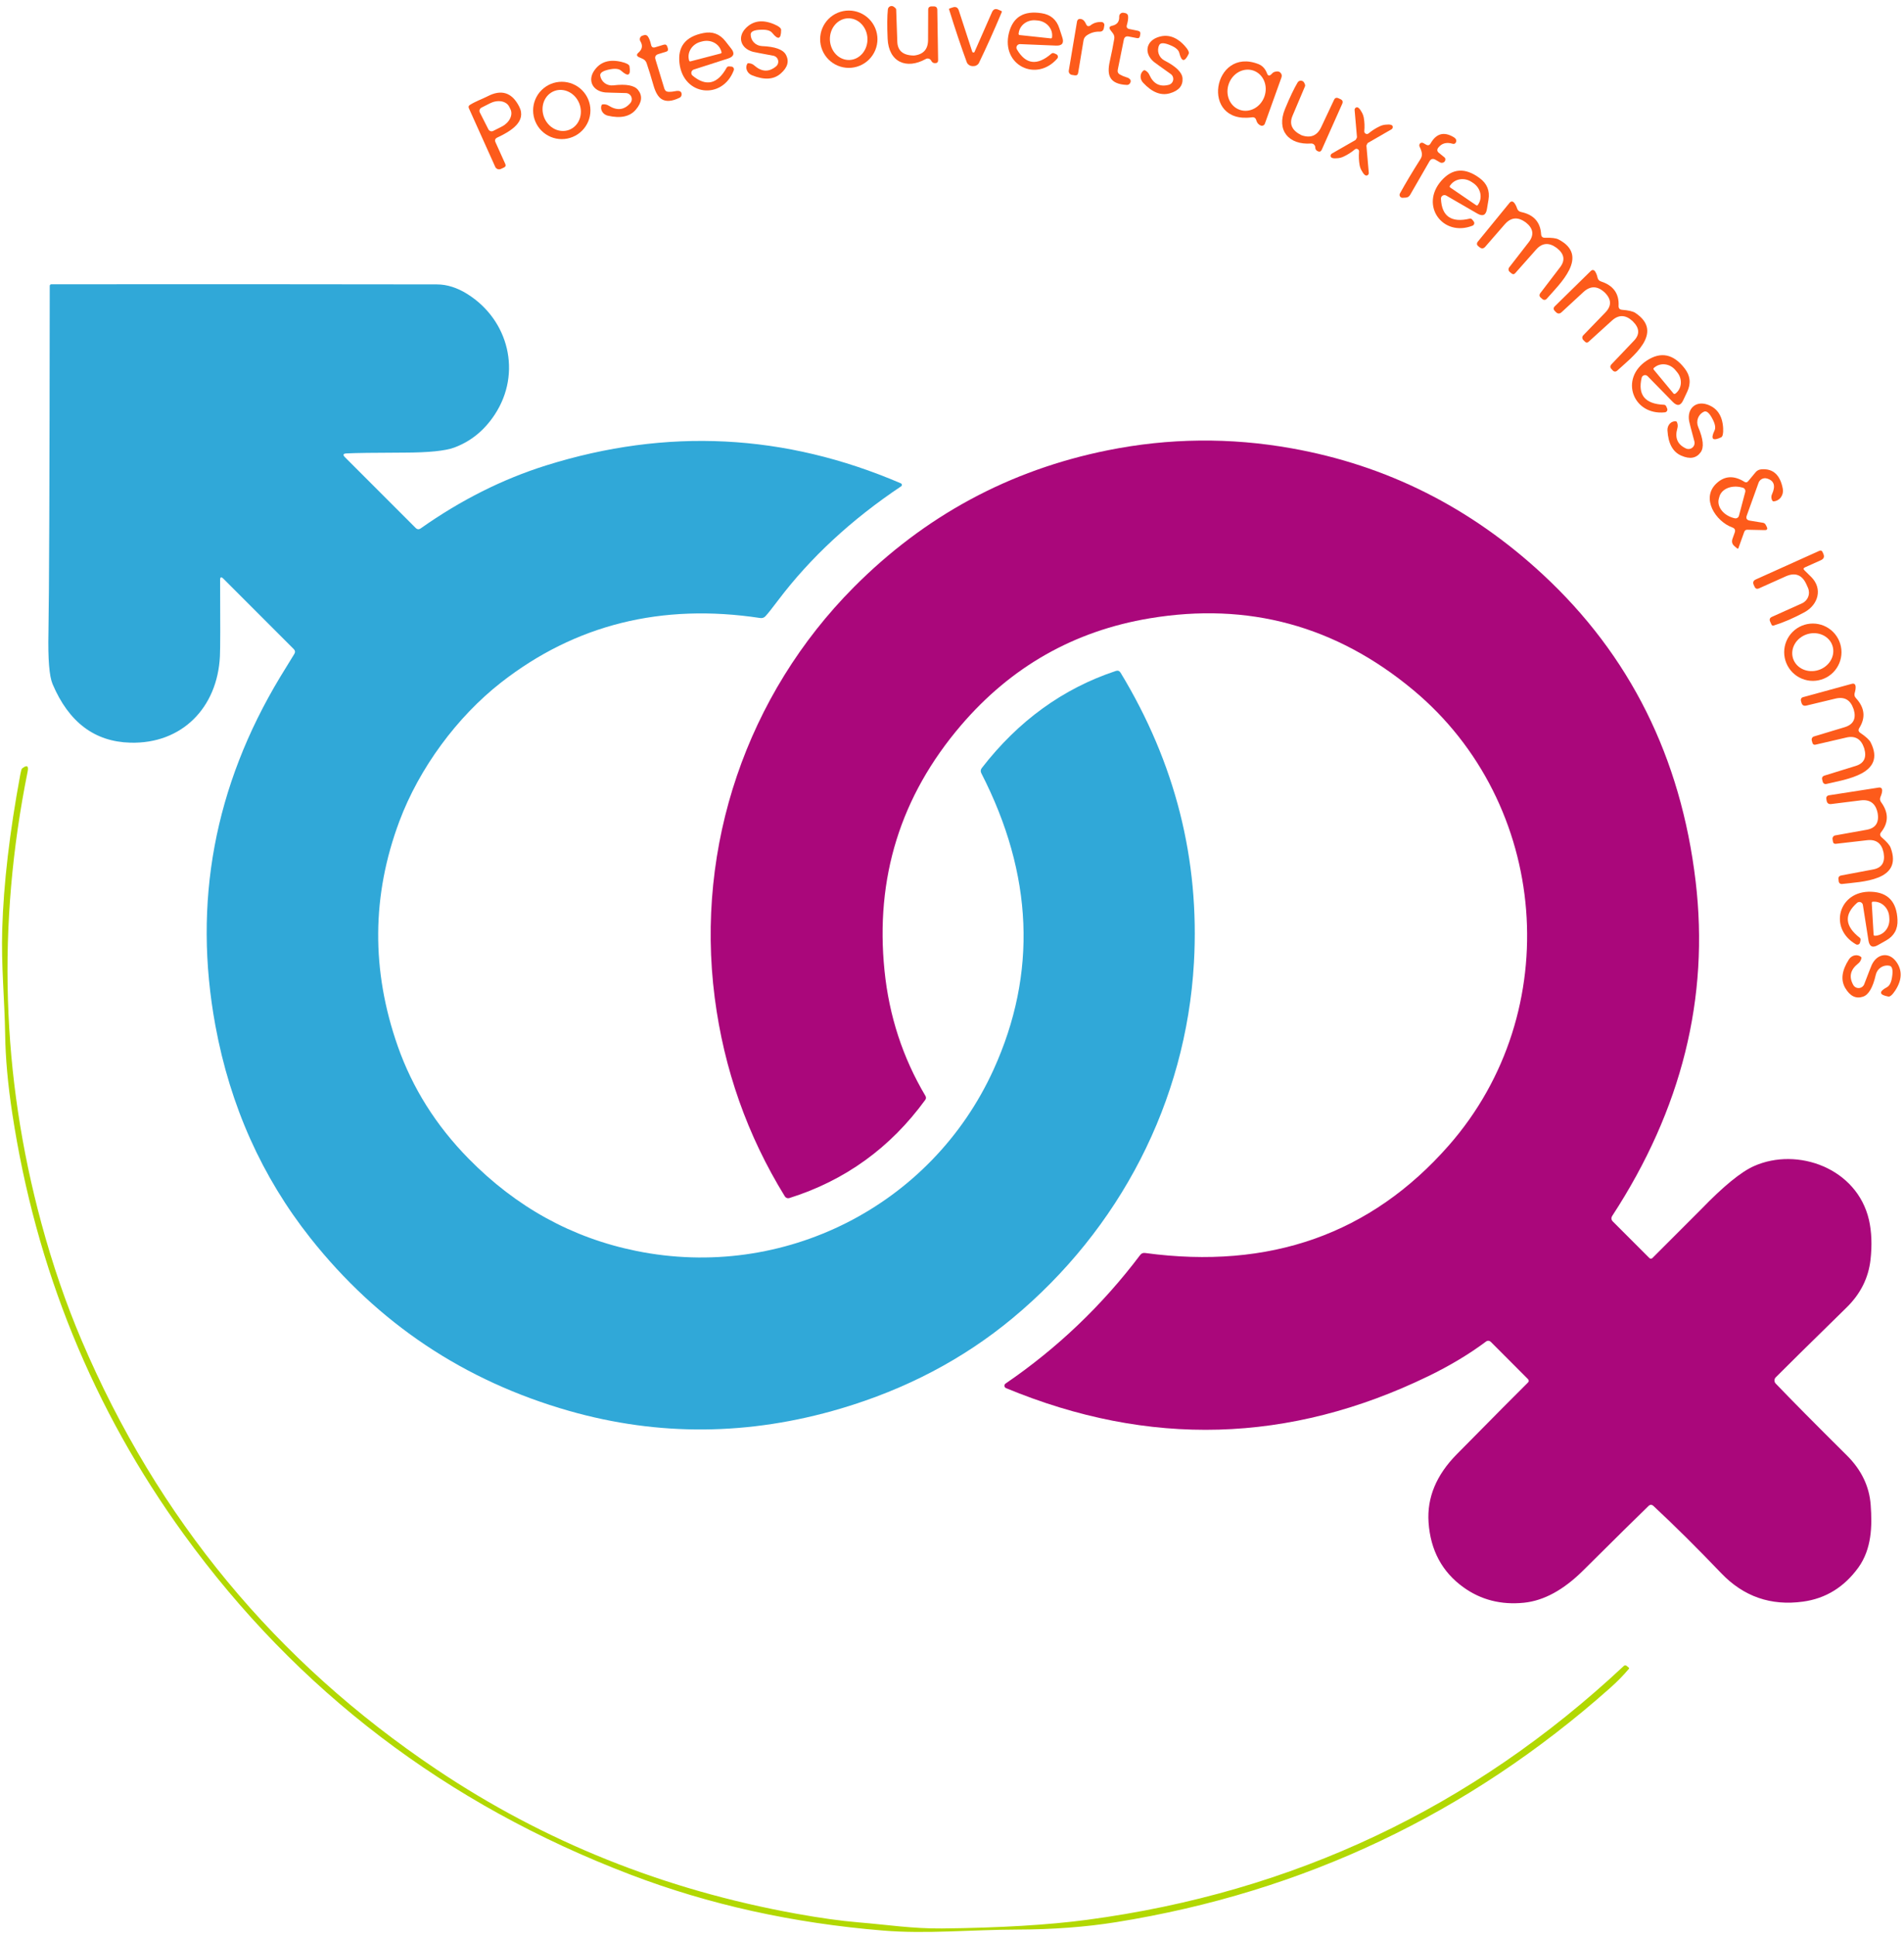 <svg width="307" height="312" viewBox="0 0 307 312" fill="none" xmlns="http://www.w3.org/2000/svg">
<path d="M150.15 9.79C150.113 9.711 150.06 9.642 149.995 9.584C149.93 9.527 149.854 9.484 149.771 9.458C149.688 9.432 149.601 9.423 149.515 9.432C149.429 9.441 149.345 9.467 149.27 9.51C146.14 11.25 143.28 10.01 143.12 6.22C143.027 4.2 143.04 2.63 143.16 1.51C143.17 1.4 143.211 1.296 143.277 1.209C143.344 1.121 143.433 1.053 143.536 1.013C143.64 0.973 143.752 0.962 143.862 0.981C143.972 0.999 144.075 1.048 144.16 1.12L144.36 1.29C144.453 1.37 144.5 1.47 144.5 1.59L144.68 6.71C144.727 8.17 145.6 8.917 147.3 8.95H147.39C148.883 8.777 149.633 7.943 149.64 6.45L149.66 1.57C149.66 1.223 149.837 1.043 150.19 1.03H150.55C150.93 1.023 151.123 1.21 151.13 1.59L151.26 9.69C151.267 10.017 151.107 10.18 150.78 10.18C150.493 10.187 150.283 10.056 150.15 9.79Z" fill="#FD5B1B"/>
<path d="M156.95 8.46C156.977 8.467 157 8.467 157.02 8.46C157.073 8.453 157.11 8.423 157.13 8.37L159.95 1.96C160.163 1.48 160.507 1.347 160.98 1.56L161.46 1.77C161.476 1.777 161.49 1.786 161.502 1.798C161.514 1.81 161.524 1.825 161.53 1.841C161.537 1.856 161.54 1.873 161.54 1.89C161.54 1.907 161.537 1.924 161.53 1.94C160.277 4.92 159.047 7.657 157.84 10.15C157.773 10.297 157.633 10.43 157.42 10.55C157.273 10.63 157.08 10.667 156.84 10.66C156.6 10.647 156.41 10.59 156.27 10.49C156.07 10.35 155.943 10.204 155.89 10.05C154.937 7.45 153.983 4.607 153.03 1.52C153.021 1.487 153.025 1.452 153.042 1.422C153.059 1.392 153.087 1.369 153.12 1.36L153.62 1.19C154.113 1.03 154.44 1.197 154.6 1.69L156.77 8.35C156.79 8.403 156.823 8.437 156.87 8.45C156.897 8.457 156.923 8.46 156.95 8.46Z" fill="#FD5B1B"/>
<path d="M141.48 6.32C141.48 7.545 140.993 8.72 140.127 9.587C139.261 10.453 138.086 10.94 136.86 10.94C135.635 10.94 134.46 10.453 133.593 9.587C132.727 8.72 132.24 7.545 132.24 6.32C132.24 5.095 132.727 3.92 133.593 3.053C134.46 2.187 135.635 1.7 136.86 1.7C138.086 1.7 139.261 2.187 140.127 3.053C140.993 3.92 141.48 5.095 141.48 6.32ZM136.975 9.667C137.373 9.651 137.763 9.549 138.123 9.365C138.484 9.182 138.808 8.921 139.076 8.598C139.345 8.275 139.553 7.896 139.689 7.482C139.825 7.069 139.886 6.629 139.868 6.188C139.85 5.747 139.754 5.314 139.586 4.913C139.417 4.512 139.179 4.15 138.886 3.85C138.592 3.55 138.248 3.316 137.874 3.162C137.5 3.008 137.103 2.937 136.705 2.953C136.308 2.969 135.918 3.071 135.557 3.255C135.197 3.438 134.873 3.699 134.604 4.022C134.335 4.345 134.127 4.724 133.991 5.138C133.856 5.551 133.795 5.991 133.813 6.432C133.83 6.872 133.926 7.306 134.095 7.707C134.263 8.108 134.501 8.469 134.795 8.77C135.088 9.07 135.432 9.304 135.806 9.458C136.18 9.612 136.577 9.683 136.975 9.667Z" fill="#FD5B1B"/>
<path d="M164.47 7.11C164.369 7.108 164.27 7.133 164.182 7.181C164.093 7.23 164.02 7.3 163.968 7.386C163.916 7.471 163.888 7.568 163.886 7.668C163.885 7.767 163.91 7.864 163.96 7.95C165.38 10.403 167.24 10.633 169.54 8.64C169.592 8.591 169.661 8.56 169.739 8.552C169.818 8.543 169.901 8.556 169.98 8.59L170.31 8.74C170.375 8.767 170.432 8.809 170.477 8.864C170.521 8.918 170.552 8.983 170.567 9.052C170.582 9.122 170.58 9.194 170.561 9.263C170.542 9.332 170.508 9.397 170.46 9.45C167.09 13.31 161.41 10.5 162.67 5.35C163.31 2.75 165.067 1.677 167.94 2.13C169.4 2.35 170.357 3.163 170.81 4.57L171.28 6.01C171.593 6.943 171.257 7.39 170.27 7.35L164.47 7.11ZM164.4 5.65L169.44 6.19C169.486 6.193 169.532 6.178 169.567 6.148C169.602 6.118 169.625 6.076 169.63 6.03L169.64 5.93C169.707 5.308 169.505 4.683 169.077 4.191C168.65 3.7 168.032 3.383 167.36 3.31L167.04 3.28C166.706 3.244 166.369 3.269 166.048 3.354C165.727 3.439 165.429 3.583 165.17 3.776C164.91 3.969 164.696 4.209 164.538 4.48C164.38 4.752 164.282 5.051 164.25 5.36L164.24 5.46C164.237 5.506 164.252 5.552 164.282 5.587C164.312 5.622 164.354 5.645 164.4 5.65Z" fill="#FD5B1B"/>
<path d="M181.7 4.02C181.593 4.387 181.727 4.607 182.1 4.68L183.48 4.96C183.793 5.027 183.92 5.217 183.86 5.53L183.8 5.83C183.747 6.097 183.583 6.2 183.31 6.14L182.02 5.89C181.56 5.79 181.287 5.97 181.2 6.43L180.23 11.23C180.157 11.577 180.273 11.84 180.58 12.02C180.9 12.2 181.3 12.364 181.78 12.51C181.805 12.522 181.829 12.529 181.85 12.53C182.317 12.757 182.433 13.053 182.2 13.42C182.073 13.607 181.903 13.697 181.69 13.69C180.317 13.63 179.43 13.233 179.03 12.5C178.71 11.934 178.677 11.083 178.93 9.95C179.243 8.53 179.487 7.303 179.66 6.27C179.72 5.93 179.643 5.623 179.43 5.35L179.06 4.87C178.773 4.49 178.86 4.25 179.32 4.15C180.12 3.977 180.5 3.487 180.46 2.68C180.456 2.59 180.472 2.499 180.507 2.415C180.542 2.332 180.596 2.258 180.665 2.198C180.733 2.138 180.814 2.095 180.902 2.071C180.989 2.047 181.081 2.043 181.17 2.06L181.47 2.12C181.578 2.14 181.676 2.195 181.752 2.276C181.827 2.356 181.876 2.46 181.89 2.57C181.937 2.923 181.873 3.407 181.7 4.02Z" fill="#FD5B1B"/>
<path d="M175.86 4.07C176.347 3.69 176.933 3.517 177.62 3.55C177.687 3.553 177.752 3.571 177.811 3.601C177.87 3.631 177.922 3.674 177.964 3.726C178.006 3.778 178.036 3.838 178.052 3.903C178.069 3.967 178.071 4.034 178.06 4.1L177.99 4.51C177.923 4.917 177.687 5.113 177.28 5.1C176.527 5.08 175.837 5.287 175.21 5.72C174.937 5.913 174.77 6.173 174.71 6.5L173.84 11.75C173.787 12.063 173.6 12.193 173.28 12.14L172.83 12.07C172.671 12.043 172.53 11.955 172.436 11.826C172.343 11.696 172.304 11.536 172.33 11.38L173.65 3.52C173.71 3.147 173.93 2.997 174.31 3.07C174.637 3.13 174.903 3.397 175.11 3.87C175.277 4.257 175.527 4.323 175.86 4.07Z" fill="#FD5B1B"/>
<path d="M121.04 5.53C121.03 6.016 121.216 6.488 121.558 6.843C121.9 7.198 122.371 7.409 122.87 7.43C124.97 7.517 126.25 7.977 126.71 8.81C127.29 9.863 127.007 10.883 125.86 11.87C124.74 12.843 123.197 12.927 121.23 12.12C121.046 12.046 120.879 11.935 120.739 11.797C120.599 11.659 120.491 11.495 120.422 11.319C120.352 11.142 120.323 10.955 120.337 10.773C120.35 10.59 120.406 10.415 120.5 10.26C120.547 10.187 120.68 10.17 120.9 10.21C121.18 10.257 121.423 10.373 121.63 10.56C122.823 11.607 123.993 11.65 125.14 10.69C125.281 10.57 125.385 10.413 125.441 10.237C125.497 10.06 125.501 9.872 125.454 9.693C125.407 9.514 125.31 9.352 125.175 9.226C125.04 9.1 124.872 9.015 124.69 8.98C122.73 8.62 121.637 8.41 121.41 8.35C119.44 7.82 118.85 5.98 120.24 4.55C121.413 3.343 122.927 3.123 124.78 3.89C125.56 4.217 125.95 4.527 125.95 4.82C125.943 6.327 125.467 6.49 124.52 5.31C124.227 4.937 123.65 4.763 122.79 4.79C121.643 4.81 121.06 5.057 121.04 5.53Z" fill="#FD5B1B"/>
<path d="M111.86 11.21C111.763 11.241 111.676 11.298 111.609 11.374C111.541 11.451 111.495 11.544 111.476 11.644C111.456 11.744 111.464 11.848 111.498 11.944C111.532 12.04 111.592 12.125 111.67 12.19C113.857 14.003 115.69 13.573 117.17 10.9C117.201 10.837 117.255 10.784 117.324 10.749C117.393 10.713 117.475 10.696 117.56 10.7L117.92 10.73C117.99 10.733 118.058 10.752 118.119 10.787C118.18 10.822 118.232 10.872 118.27 10.931C118.308 10.991 118.331 11.059 118.338 11.13C118.345 11.201 118.336 11.273 118.31 11.34C116.48 16.15 110.16 15.47 109.56 10.18C109.253 7.513 110.533 5.897 113.4 5.33C114.847 5.03 116.03 5.46 116.95 6.62L117.89 7.82C118.503 8.587 118.34 9.123 117.4 9.43L111.86 11.21ZM111.33 9.89L116.21 8.62C116.233 8.614 116.255 8.604 116.274 8.59C116.293 8.575 116.309 8.558 116.321 8.537C116.333 8.517 116.341 8.494 116.344 8.47C116.347 8.447 116.346 8.423 116.34 8.4L116.31 8.31C116.153 7.704 115.741 7.192 115.165 6.884C114.589 6.577 113.897 6.5 113.24 6.67L112.97 6.74C112.313 6.912 111.746 7.317 111.394 7.866C111.041 8.416 110.932 9.065 111.09 9.67L111.11 9.76C111.116 9.783 111.126 9.805 111.14 9.824C111.155 9.843 111.173 9.859 111.193 9.871C111.213 9.883 111.236 9.891 111.26 9.894C111.283 9.897 111.307 9.896 111.33 9.89Z" fill="#FD5B1B"/>
<path d="M105.65 7.62L107 7.21C107.307 7.117 107.507 7.223 107.6 7.53L107.69 7.82C107.77 8.08 107.677 8.25 107.41 8.33L106.15 8.72C105.703 8.853 105.55 9.143 105.69 9.59L107.12 14.28C107.227 14.62 107.457 14.793 107.81 14.8C108.177 14.807 108.607 14.76 109.1 14.66C109.127 14.66 109.151 14.657 109.17 14.65C109.69 14.623 109.933 14.83 109.9 15.27C109.88 15.49 109.773 15.65 109.58 15.75C108.347 16.35 107.377 16.423 106.67 15.97C106.123 15.623 105.69 14.89 105.37 13.77C104.97 12.37 104.6 11.173 104.26 10.18C104.147 9.853 103.933 9.62 103.62 9.48L103.06 9.23C102.627 9.037 102.59 8.787 102.95 8.48C103.57 7.94 103.67 7.327 103.25 6.64C103.202 6.562 103.172 6.474 103.162 6.383C103.153 6.292 103.165 6.2 103.197 6.114C103.229 6.028 103.28 5.951 103.346 5.888C103.413 5.825 103.493 5.777 103.58 5.75L103.87 5.66C103.974 5.628 104.087 5.63 104.191 5.666C104.295 5.702 104.385 5.77 104.45 5.86C104.663 6.147 104.84 6.603 104.98 7.23C105.06 7.603 105.283 7.733 105.65 7.62Z" fill="#FD5B1B"/>
<path d="M186.91 7.27C186.697 7.707 186.668 8.211 186.828 8.677C186.989 9.142 187.327 9.531 187.77 9.76C189.636 10.72 190.603 11.673 190.67 12.62C190.756 13.813 190.073 14.62 188.62 15.04C187.193 15.453 185.756 14.883 184.31 13.33C184.173 13.185 184.067 13.014 183.998 12.83C183.928 12.645 183.899 12.45 183.91 12.26C183.922 12.069 183.974 11.888 184.064 11.727C184.153 11.566 184.278 11.431 184.43 11.33C184.503 11.283 184.633 11.323 184.82 11.45C185.053 11.617 185.223 11.827 185.33 12.08C185.976 13.52 187.02 14.05 188.46 13.67C188.638 13.621 188.798 13.522 188.923 13.385C189.047 13.249 189.13 13.08 189.163 12.898C189.195 12.716 189.175 12.528 189.106 12.357C189.036 12.186 188.92 12.038 188.77 11.93C187.143 10.777 186.24 10.127 186.06 9.98C184.49 8.67 184.72 6.76 186.58 6.04C188.153 5.44 189.62 5.873 190.98 7.34C191.553 7.967 191.78 8.413 191.66 8.68C191.02 10.047 190.516 9.997 190.15 8.53C190.043 8.07 189.593 7.67 188.8 7.33C187.746 6.87 187.116 6.85 186.91 7.27Z" fill="#FD5B1B"/>
<path d="M96.78 12.18C96.848 12.661 97.107 13.096 97.501 13.392C97.896 13.687 98.394 13.819 98.89 13.76C100.97 13.507 102.303 13.757 102.89 14.51C103.623 15.45 103.506 16.497 102.54 17.65C101.593 18.79 100.086 19.123 98.02 18.65C97.826 18.607 97.643 18.525 97.482 18.41C97.322 18.296 97.189 18.152 97.092 17.989C96.995 17.825 96.936 17.646 96.92 17.463C96.904 17.28 96.932 17.098 97 16.93C97.033 16.85 97.163 16.81 97.39 16.81C97.677 16.817 97.933 16.893 98.16 17.04C99.507 17.88 100.666 17.737 101.64 16.61C101.758 16.47 101.834 16.299 101.86 16.118C101.886 15.937 101.86 15.752 101.786 15.584C101.713 15.416 101.593 15.273 101.442 15.169C101.29 15.066 101.113 15.008 100.93 15C98.943 14.953 97.833 14.92 97.6 14.9C95.57 14.7 94.69 12.98 95.83 11.35C96.79 9.97 98.243 9.51 100.19 9.97C101.016 10.163 101.453 10.403 101.5 10.69C101.733 12.177 101.29 12.417 100.17 11.41C99.823 11.09 99.227 11.01 98.38 11.17C97.253 11.383 96.72 11.72 96.78 12.18Z" fill="#FD5B1B"/>
<path d="M204.99 11.97L205.18 11.78C205.253 11.707 205.34 11.65 205.44 11.61C205.867 11.457 206.19 11.477 206.41 11.67C206.663 11.897 206.733 12.17 206.62 12.49L203.94 19.95C203.916 20.013 203.88 20.07 203.833 20.118C203.786 20.166 203.73 20.205 203.667 20.231C203.605 20.257 203.537 20.27 203.469 20.27C203.401 20.27 203.333 20.256 203.27 20.23C202.91 20.077 202.673 19.793 202.56 19.38C202.46 19.013 202.223 18.857 201.85 18.91C193.43 20.05 195.53 7.44 202.91 10.33C203.55 10.583 204.01 11.08 204.29 11.82C204.443 12.233 204.677 12.283 204.99 11.97ZM199.871 17.694C200.248 17.829 200.65 17.881 201.056 17.847C201.461 17.814 201.861 17.695 202.232 17.497C202.604 17.3 202.94 17.028 203.221 16.697C203.502 16.366 203.723 15.982 203.872 15.568C204.171 14.732 204.156 13.821 203.829 13.037C203.502 12.253 202.891 11.659 202.129 11.386C201.752 11.251 201.35 11.199 200.945 11.233C200.539 11.267 200.14 11.386 199.768 11.583C199.397 11.78 199.061 12.052 198.779 12.383C198.498 12.714 198.277 13.098 198.129 13.512C197.829 14.348 197.844 15.259 198.171 16.043C198.498 16.828 199.109 17.421 199.871 17.694Z" fill="#FD5B1B"/>
<path d="M95.2 17.8C95.2 19.025 94.713 20.2 93.847 21.067C92.98 21.933 91.805 22.42 90.58 22.42C89.355 22.42 88.18 21.933 87.313 21.067C86.447 20.2 85.96 19.025 85.96 17.8C85.96 16.575 86.447 15.399 87.313 14.533C88.18 13.667 89.355 13.18 90.58 13.18C91.805 13.18 92.98 13.667 93.847 14.533C94.713 15.399 95.2 16.575 95.2 17.8ZM91.798 20.917C92.55 20.62 93.143 20.008 93.445 19.213C93.747 18.419 93.733 17.509 93.408 16.682C93.246 16.273 93.013 15.896 92.722 15.574C92.43 15.252 92.086 14.991 91.708 14.806C91.331 14.62 90.928 14.514 90.522 14.492C90.116 14.472 89.715 14.536 89.342 14.683C88.59 14.979 87.997 15.592 87.695 16.386C87.393 17.18 87.406 18.091 87.732 18.918C87.893 19.327 88.126 19.703 88.418 20.026C88.71 20.347 89.054 20.609 89.431 20.794C89.809 20.98 90.212 21.086 90.618 21.107C91.024 21.128 91.425 21.064 91.798 20.917Z" fill="#FD5B1B"/>
<path d="M211.39 23.13C207.82 23.38 205.75 21.05 207.2 17.55C207.973 15.677 208.65 14.257 209.23 13.29C209.286 13.195 209.367 13.119 209.464 13.068C209.561 13.017 209.67 12.993 209.781 13.001C209.891 13.008 209.998 13.045 210.089 13.108C210.181 13.172 210.254 13.259 210.3 13.36L210.41 13.6C210.456 13.713 210.456 13.823 210.41 13.93L208.41 18.65C207.836 19.997 208.313 21.043 209.84 21.79L209.92 21.82C211.346 22.293 212.38 21.857 213.02 20.51L215.1 16.09C215.246 15.777 215.48 15.69 215.8 15.83L216.13 15.98C216.476 16.133 216.573 16.383 216.42 16.73L213.12 24.13C212.986 24.43 212.77 24.51 212.47 24.37C212.21 24.257 212.076 24.05 212.07 23.75C212.069 23.664 212.05 23.579 212.015 23.5C211.979 23.421 211.928 23.351 211.864 23.293C211.801 23.234 211.726 23.19 211.644 23.162C211.562 23.134 211.476 23.123 211.39 23.13Z" fill="#FD5B1B"/>
<path d="M79.9 22.94L81.47 26.42C81.59 26.693 81.513 26.89 81.24 27.01L80.76 27.23C80.677 27.267 80.588 27.288 80.497 27.291C80.406 27.294 80.316 27.28 80.231 27.248C80.147 27.216 80.07 27.169 80.004 27.107C79.939 27.046 79.886 26.972 79.85 26.89L75.6 17.44C75.506 17.22 75.556 17.047 75.75 16.92C76.63 16.35 77.91 15.89 78.6 15.53C80.853 14.35 82.56 14.903 83.72 17.19C84.94 19.58 82.39 21.14 80.18 22.17C79.833 22.337 79.74 22.593 79.9 22.94ZM77.37 18.13L78.75 20.85C78.82 20.986 78.942 21.089 79.088 21.136C79.234 21.183 79.393 21.17 79.53 21.1L80.91 20.4C81.503 20.099 81.983 19.634 82.243 19.107C82.504 18.581 82.524 18.035 82.3 17.59L82.1 17.19C81.988 16.97 81.819 16.781 81.604 16.635C81.388 16.488 81.129 16.387 80.842 16.337C80.555 16.287 80.246 16.289 79.931 16.343C79.617 16.396 79.304 16.501 79.01 16.65L77.63 17.35C77.561 17.384 77.5 17.431 77.45 17.489C77.4 17.547 77.362 17.613 77.338 17.686C77.314 17.758 77.304 17.835 77.309 17.911C77.315 17.987 77.335 18.062 77.37 18.13Z" fill="#FD5B1B"/>
<path d="M220.21 21.55C220.37 21.637 220.523 21.62 220.67 21.5C221.243 21.027 221.847 20.643 222.48 20.35C222.76 20.217 223.053 20.133 223.36 20.1C224.153 20.007 224.557 20.12 224.57 20.44C224.583 20.62 224.51 20.757 224.35 20.85C223.083 21.583 221.817 22.313 220.55 23.04C220.53 23.047 220.487 23.113 220.42 23.24C220.353 23.373 220.32 23.45 220.32 23.47C220.453 24.923 220.58 26.38 220.7 27.84C220.713 28.02 220.643 28.157 220.49 28.25C220.217 28.423 219.893 28.157 219.52 27.45C219.373 27.183 219.273 26.897 219.22 26.59C219.1 25.903 219.07 25.19 219.13 24.45C219.15 24.263 219.077 24.127 218.91 24.04C218.743 23.953 218.59 23.97 218.45 24.09C217.877 24.563 217.273 24.947 216.64 25.24C216.36 25.373 216.067 25.457 215.76 25.49C214.967 25.583 214.563 25.47 214.55 25.15C214.537 24.97 214.61 24.833 214.77 24.74C216.037 24.007 217.303 23.28 218.57 22.56C218.59 22.547 218.633 22.477 218.7 22.35C218.767 22.223 218.8 22.147 218.8 22.12C218.667 20.667 218.54 19.213 218.42 17.76C218.4 17.573 218.47 17.433 218.63 17.34C218.897 17.167 219.22 17.433 219.6 18.14C219.747 18.413 219.847 18.7 219.9 19C220.02 19.693 220.047 20.407 219.98 21.14C219.967 21.327 220.043 21.463 220.21 21.55Z" fill="#FD5B1B"/>
<path d="M230.48 26.01L227.36 31.42C227.2 31.693 226.963 31.837 226.65 31.85L226.16 31.88C226.077 31.884 225.994 31.867 225.92 31.829C225.846 31.791 225.783 31.734 225.739 31.663C225.694 31.593 225.669 31.512 225.665 31.429C225.662 31.346 225.681 31.264 225.72 31.19C226.62 29.55 227.717 27.713 229.01 25.68C229.197 25.387 229.283 25.103 229.27 24.83C229.257 24.523 229.13 24.12 228.89 23.62C228.848 23.536 228.834 23.441 228.85 23.349C228.867 23.256 228.914 23.172 228.983 23.109C229.052 23.045 229.14 23.006 229.233 22.997C229.327 22.989 229.42 23.011 229.5 23.06L229.94 23.31C230.253 23.49 230.497 23.423 230.67 23.11C231.59 21.497 232.837 21.167 234.41 22.12C234.637 22.26 234.767 22.417 234.8 22.59C234.82 22.717 234.803 22.837 234.75 22.95C234.637 23.163 234.46 23.237 234.22 23.17C233.227 22.877 232.453 23.09 231.9 23.81C231.673 24.117 231.707 24.39 232 24.63L232.91 25.37C232.957 25.411 232.994 25.462 233.018 25.519C233.042 25.576 233.053 25.638 233.05 25.7C233.037 25.927 232.937 26.087 232.75 26.18C232.55 26.273 232.357 26.267 232.17 26.16L231.46 25.75C231.047 25.51 230.72 25.597 230.48 26.01Z" fill="#FD5B1B"/>
<path d="M233.19 31.52C233.101 31.47 233 31.444 232.898 31.445C232.796 31.445 232.696 31.474 232.609 31.526C232.522 31.578 232.452 31.652 232.404 31.741C232.357 31.83 232.335 31.93 232.34 32.03C232.46 34.87 234.007 35.94 236.98 35.24C237.048 35.222 237.123 35.227 237.196 35.255C237.269 35.284 237.336 35.334 237.39 35.4L237.61 35.68C237.655 35.734 237.687 35.797 237.702 35.866C237.717 35.935 237.715 36.006 237.697 36.075C237.678 36.143 237.643 36.207 237.595 36.26C237.547 36.313 237.487 36.354 237.42 36.38C232.63 38.25 228.89 33.11 232.41 29.12C234.183 27.107 236.24 26.97 238.58 28.71C239.773 29.583 240.247 30.75 240 32.21L239.75 33.71C239.59 34.683 239.08 34.923 238.22 34.43L233.19 31.52ZM233.83 30.22L238.02 33.08C238.041 33.095 238.064 33.106 238.089 33.111C238.115 33.117 238.14 33.117 238.166 33.113C238.191 33.108 238.215 33.098 238.236 33.084C238.258 33.07 238.276 33.051 238.29 33.03L238.34 32.95C238.698 32.424 238.819 31.768 238.674 31.124C238.53 30.481 238.133 29.904 237.57 29.52L237.3 29.34C236.737 28.958 236.055 28.8 235.404 28.902C234.754 29.003 234.188 29.355 233.83 29.88L233.78 29.95C233.765 29.971 233.754 29.994 233.749 30.02C233.743 30.044 233.743 30.07 233.747 30.096C233.752 30.121 233.762 30.145 233.776 30.166C233.79 30.188 233.808 30.206 233.83 30.22Z" fill="#FD5B1B"/>
<path d="M249.11 38.32C250.163 38.293 250.89 38.383 251.29 38.59C256.4 41.24 251.47 45.77 249.37 48.18C249.293 48.269 249.184 48.324 249.067 48.336C248.95 48.347 248.833 48.312 248.74 48.24L248.47 48.01C248.183 47.777 248.153 47.513 248.38 47.22L251.55 43.07C252.403 41.957 252.234 40.93 251.04 39.99C251.027 39.977 251 39.957 250.96 39.93C249.74 39.043 248.65 39.14 247.69 40.22L244.32 44.02C244.14 44.233 243.94 44.25 243.72 44.07L243.43 43.83C243.322 43.742 243.252 43.617 243.236 43.48C243.219 43.344 243.256 43.207 243.34 43.1L246.49 39.04C247.397 37.873 247.24 36.81 246.02 35.85C245.987 35.83 245.96 35.813 245.94 35.8C244.707 34.913 243.6 35.033 242.62 36.16L239.49 39.76C239.203 40.093 238.89 40.12 238.55 39.84L238.31 39.64C238.263 39.603 238.224 39.556 238.195 39.503C238.166 39.45 238.149 39.391 238.143 39.331C238.137 39.27 238.144 39.209 238.162 39.15C238.181 39.092 238.211 39.037 238.25 38.99L243.39 32.7C243.644 32.393 243.9 32.393 244.16 32.7C244.347 32.94 244.497 33.233 244.61 33.58C244.717 33.907 244.934 34.103 245.26 34.17C247.294 34.597 248.37 35.793 248.49 37.76C248.517 38.147 248.723 38.333 249.11 38.32Z" fill="#FD5B1B"/>
<path d="M260.98 49.3C260.966 49.687 261.153 49.897 261.54 49.93C262.593 50.017 263.306 50.183 263.68 50.43C268.48 53.63 263.08 57.6 260.72 59.77C260.633 59.849 260.52 59.892 260.403 59.89C260.286 59.888 260.174 59.842 260.09 59.76L259.85 59.5C259.59 59.24 259.586 58.977 259.84 58.71L263.45 54.92C264.423 53.907 264.366 52.867 263.28 51.8C263.266 51.787 263.243 51.763 263.21 51.73C262.09 50.717 260.993 50.693 259.92 51.66L256.15 55.08C255.95 55.273 255.75 55.267 255.55 55.06L255.28 54.79C255.185 54.689 255.131 54.557 255.129 54.422C255.127 54.286 255.178 54.156 255.27 54.06L258.85 50.36C259.883 49.293 259.843 48.217 258.73 47.13C258.703 47.103 258.68 47.083 258.66 47.07C257.526 46.057 256.41 46.057 255.31 47.07L251.8 50.31C251.48 50.61 251.166 50.603 250.86 50.29L250.64 50.06C250.555 49.972 250.508 49.855 250.51 49.733C250.512 49.611 250.562 49.495 250.65 49.41L256.46 43.71C256.746 43.43 257 43.457 257.22 43.79C257.38 44.05 257.5 44.36 257.58 44.72C257.646 45.053 257.84 45.27 258.16 45.37C260.14 46.017 261.08 47.327 260.98 49.3Z" fill="#FD5B1B"/>
<path d="M55.85 73.08C55.324 73.113 55.247 73.317 55.62 73.69L67.02 85.09C67.273 85.343 67.547 85.367 67.84 85.16C74.3 80.6 81.034 77.22 88.04 75.02C107.507 68.92 126.577 69.88 145.25 77.9C145.296 77.921 145.336 77.953 145.365 77.993C145.395 78.034 145.413 78.081 145.418 78.13C145.423 78.18 145.415 78.229 145.394 78.273C145.373 78.317 145.341 78.354 145.3 78.38C137.287 83.74 130.68 89.857 125.48 96.73C124.467 98.077 123.777 98.943 123.41 99.33C123.184 99.563 122.907 99.657 122.58 99.61C106.674 97.197 92.737 100.667 80.77 110.02C73.7 115.55 67.6 123.8 64.39 132.38C59.93 144.307 59.843 156.383 64.13 168.61C66.504 175.363 70.307 181.403 75.54 186.73C83.22 194.557 92.237 199.52 102.59 201.62C126.33 206.45 150.2 194.39 160.21 172.38C167.257 156.867 166.597 140.95 158.23 124.63C158.077 124.33 158.103 124.047 158.31 123.78C164.197 116.18 171.4 110.967 179.92 108.14C180.247 108.033 180.5 108.127 180.68 108.42C189.5 122.967 193.444 138.543 192.51 155.15C191.24 177.61 180.52 198.14 163.24 212.48C155.307 219.06 146.073 223.91 135.54 227.03C120.793 231.39 106.2 231.513 91.76 227.4C74.853 222.573 60.957 213.297 50.07 199.57C42.23 189.677 37.117 178.257 34.73 165.31C31.077 145.463 34.553 126.74 45.16 109.14C45.707 108.24 46.47 106.997 47.45 105.41C47.63 105.123 47.6 104.857 47.36 104.61L36.02 93.27C35.66 92.917 35.483 92.99 35.49 93.49C35.53 100.49 35.52 104.587 35.46 105.78C35.05 114.09 29.31 119.93 21 119.7C15.26 119.547 11.087 116.4 8.48 110.26C7.947 109.007 7.723 106.253 7.81 102C7.923 96.047 7.994 77.403 8.02 46.07C8.02 46.004 8.047 45.94 8.093 45.893C8.14 45.846 8.204 45.82 8.27 45.82C29.33 45.8 50.053 45.807 70.44 45.84C72.067 45.84 73.71 46.36 75.37 47.4C82.03 51.58 84.17 60.13 79.78 66.81C78.1 69.37 75.917 71.147 73.23 72.14C71.777 72.673 69.094 72.943 65.18 72.95C60.32 72.963 57.21 73.007 55.85 73.08Z" fill="#30A8D8"/>
<path d="M265.66 60.63C265.589 60.558 265.5 60.505 265.402 60.479C265.305 60.452 265.201 60.452 265.104 60.479C265.006 60.505 264.917 60.557 264.846 60.63C264.775 60.702 264.725 60.792 264.7 60.89C264.047 63.67 265.253 65.12 268.32 65.24C268.392 65.243 268.463 65.27 268.525 65.318C268.587 65.366 268.637 65.433 268.67 65.51L268.81 65.84C268.839 65.904 268.851 65.975 268.846 66.045C268.842 66.115 268.82 66.184 268.782 66.245C268.745 66.305 268.694 66.357 268.632 66.394C268.571 66.432 268.502 66.454 268.43 66.46C263.3 66.98 261.07 61.01 265.55 58.1C267.803 56.633 269.826 57.053 271.62 59.36C272.54 60.527 272.683 61.783 272.05 63.13L271.4 64.51C270.986 65.41 270.43 65.503 269.73 64.79L265.66 60.63ZM266.65 59.58L269.84 63.43C269.875 63.469 269.923 63.494 269.976 63.497C270.028 63.501 270.08 63.484 270.12 63.45L270.22 63.38C270.455 63.185 270.646 62.942 270.784 62.666C270.921 62.39 271.001 62.085 271.02 61.77C271.038 61.456 270.995 61.136 270.892 60.831C270.789 60.525 270.629 60.239 270.42 59.99L270.13 59.64C269.712 59.137 269.123 58.81 268.493 58.731C267.863 58.652 267.243 58.828 266.77 59.22L266.67 59.3C266.63 59.335 266.606 59.383 266.602 59.436C266.599 59.488 266.616 59.54 266.65 59.58Z" fill="#FD5B1B"/>
<path d="M274.75 66.35C274.305 66.552 273.959 66.924 273.785 67.387C273.611 67.851 273.624 68.369 273.82 68.83C274.64 70.763 274.773 72.117 274.22 72.89C273.52 73.863 272.477 74.047 271.09 73.44C269.723 72.847 268.98 71.487 268.86 69.36C268.849 69.161 268.878 68.961 268.944 68.775C269.009 68.589 269.111 68.421 269.241 68.282C269.371 68.143 269.527 68.037 269.698 67.971C269.869 67.905 270.05 67.881 270.23 67.9C270.324 67.907 270.4 68.02 270.46 68.24C270.533 68.513 270.53 68.783 270.45 69.05C270.017 70.577 270.48 71.653 271.84 72.28C272.009 72.359 272.197 72.387 272.381 72.363C272.566 72.338 272.74 72.262 272.882 72.142C273.025 72.023 273.131 71.865 273.187 71.687C273.243 71.51 273.248 71.32 273.2 71.14C272.68 69.213 272.4 68.133 272.36 67.9C271.98 65.89 273.39 64.56 275.28 65.2C276.88 65.747 277.733 67.02 277.84 69.02C277.88 69.873 277.77 70.363 277.51 70.49C276.144 71.13 275.787 70.77 276.44 69.41C276.653 68.983 276.564 68.387 276.17 67.62C275.65 66.587 275.177 66.163 274.75 66.35Z" fill="#FD5B1B"/>
<path d="M260.07 196.89L265.95 202.77C266.014 202.833 266.1 202.869 266.19 202.869C266.28 202.869 266.366 202.833 266.43 202.77C271.323 197.89 273.947 195.267 274.3 194.9C277.88 191.193 280.72 188.873 282.82 187.94C289.83 184.83 299.42 188.28 301.35 196.61C301.783 198.517 301.867 200.663 301.6 203.05C301.267 205.983 299.98 208.547 297.74 210.74C291.687 216.667 287.88 220.417 286.32 221.99C286.188 222.124 286.113 222.304 286.111 222.491C286.109 222.678 286.181 222.857 286.31 222.99C288.77 225.563 292.59 229.42 297.77 234.56C300.13 236.9 301.417 239.573 301.63 242.58C301.88 245.97 301.8 249.65 299.64 252.65C297.347 255.81 294.377 257.64 290.73 258.14C285.53 258.86 281.123 257.327 277.51 253.54C273.67 249.527 270.037 245.923 266.61 242.73C266.337 242.477 266.067 242.477 265.8 242.73C263.96 244.51 260.463 247.96 255.31 253.08C252.13 256.247 248.933 257.993 245.72 258.32C242.04 258.693 238.787 257.863 235.96 255.83C232.52 253.35 230.647 249.863 230.34 245.37C230.067 241.397 231.583 237.737 234.89 234.39C240.963 228.237 244.78 224.393 246.34 222.86C246.547 222.66 246.547 222.457 246.34 222.25L240.41 216.31C240.143 216.05 239.863 216.03 239.57 216.25C236.883 218.257 233.79 220.11 230.29 221.81C207.943 232.65 185.25 233.29 162.21 223.73C162.141 223.701 162.081 223.654 162.036 223.594C161.991 223.534 161.963 223.463 161.955 223.388C161.947 223.314 161.959 223.239 161.99 223.17C162.02 223.102 162.069 223.043 162.13 223C170.49 217.287 177.723 210.383 183.83 202.29C184.03 202.017 184.3 201.903 184.64 201.95C204.74 204.67 221.057 198.897 233.59 184.63C252.56 163.04 249.81 129.46 227.85 111.2C215.41 100.853 201.25 97.007 185.37 99.66C173.183 101.693 163.037 107.45 154.93 116.93C145.197 128.323 141.093 141.5 142.62 156.46C143.36 163.747 145.56 170.473 149.22 176.64C149.279 176.738 149.307 176.851 149.302 176.963C149.297 177.075 149.258 177.182 149.19 177.27C143.563 184.997 136.257 190.273 127.27 193.1C127.138 193.142 126.996 193.138 126.866 193.089C126.735 193.041 126.624 192.949 126.55 192.83C120.503 183.017 116.733 172.34 115.24 160.8C112.09 136.33 120.46 111.96 137.66 94.65C149.127 83.123 162.767 75.767 178.58 72.58C188.44 70.593 198.333 70.487 208.26 72.26C223.567 74.987 237.053 81.75 248.72 92.55C262.8 105.583 271.027 122.073 273.4 142.02C275.633 160.82 271.157 178.797 259.97 195.95C259.75 196.29 259.783 196.603 260.07 196.89Z" fill="#AA077B"/>
<path d="M282.13 83.91L284.27 84.26C284.463 84.293 284.607 84.4 284.7 84.58L284.84 84.85C285.053 85.25 284.953 85.447 284.54 85.44L281.75 85.38C281.497 85.373 281.327 85.49 281.24 85.73L280.3 88.35C280.293 88.368 280.282 88.384 280.268 88.397C280.254 88.41 280.237 88.419 280.218 88.424C280.199 88.429 280.18 88.43 280.161 88.425C280.142 88.421 280.125 88.412 280.11 88.4L279.69 88.05C279.29 87.723 279.177 87.317 279.35 86.83L279.7 85.85C279.853 85.437 279.723 85.157 279.31 85.01C276.63 84.04 274.22 80.32 276.74 77.93C278.053 76.683 279.56 76.59 281.26 77.65C281.5 77.803 281.71 77.767 281.89 77.54L283.04 76.15C283.287 75.843 283.61 75.673 284.01 75.64C285.89 75.493 287.04 76.543 287.46 78.79C287.502 79.028 287.497 79.271 287.444 79.505C287.39 79.739 287.291 79.958 287.152 80.149C287.012 80.339 286.836 80.496 286.634 80.61C286.432 80.724 286.21 80.792 285.98 80.81C285.86 80.817 285.763 80.723 285.69 80.53C285.577 80.23 285.587 79.937 285.72 79.65C286.333 78.303 286.06 77.46 284.9 77.12C284.629 77.042 284.34 77.07 284.089 77.199C283.838 77.327 283.646 77.545 283.55 77.81L281.65 83.09C281.483 83.55 281.643 83.823 282.13 83.91ZM280.39 83.12L281.4 79.3C281.42 79.228 281.425 79.152 281.416 79.078C281.406 79.004 281.382 78.932 281.345 78.867C281.308 78.802 281.258 78.745 281.199 78.699C281.14 78.653 281.072 78.62 281 78.6L280.83 78.56C280.036 78.351 279.211 78.393 278.536 78.676C277.861 78.959 277.391 79.46 277.23 80.07L277.14 80.39C277.059 80.692 277.056 81.013 277.133 81.333C277.209 81.652 277.363 81.965 277.585 82.253C277.807 82.541 278.093 82.799 278.427 83.011C278.761 83.223 279.135 83.386 279.53 83.49L279.69 83.53C279.763 83.549 279.839 83.554 279.914 83.544C279.989 83.534 280.061 83.509 280.126 83.471C280.191 83.433 280.248 83.382 280.293 83.322C280.338 83.262 280.371 83.193 280.39 83.12Z" fill="#FD5B1B"/>
<path d="M290.96 91.93C291.347 92.297 291.71 92.653 292.05 93C293.93 94.9 293.16 97.48 290.95 98.68C289.243 99.607 287.59 100.32 285.99 100.82C285.823 100.873 285.703 100.82 285.63 100.66L285.42 100.19C285.26 99.837 285.357 99.58 285.71 99.42L290.56 97.24C291.018 97.033 291.376 96.652 291.554 96.181C291.732 95.711 291.716 95.189 291.51 94.73L291.27 94.19C290.57 92.637 289.447 92.21 287.9 92.91L283.62 94.83C283.293 94.977 283.057 94.89 282.91 94.57L282.77 94.27C282.59 93.863 282.703 93.57 283.11 93.39L293.35 88.78C293.59 88.673 293.763 88.74 293.87 88.98L293.99 89.25C294.21 89.73 294.08 90.077 293.6 90.29L291.04 91.44C290.767 91.56 290.74 91.723 290.96 91.93Z" fill="#FD5B1B"/>
<path d="M296.92 105.12C296.92 106.345 296.433 107.52 295.567 108.387C294.701 109.253 293.525 109.74 292.3 109.74C291.075 109.74 289.9 109.253 289.033 108.387C288.167 107.52 287.68 106.345 287.68 105.12C287.68 103.895 288.167 102.72 289.033 101.853C289.9 100.987 291.075 100.5 292.3 100.5C293.525 100.5 294.701 100.987 295.567 101.853C296.433 102.72 296.92 103.895 296.92 105.12ZM295.47 104.089C295.349 103.71 295.146 103.361 294.874 103.063C294.602 102.764 294.265 102.521 293.884 102.348C293.503 102.175 293.084 102.075 292.651 102.054C292.219 102.033 291.782 102.091 291.364 102.225C290.946 102.359 290.557 102.566 290.217 102.835C289.878 103.104 289.596 103.429 289.387 103.792C289.177 104.155 289.045 104.548 288.998 104.949C288.95 105.351 288.988 105.752 289.11 106.131C289.232 106.51 289.434 106.859 289.707 107.157C289.979 107.456 290.315 107.699 290.696 107.872C291.078 108.045 291.497 108.145 291.929 108.166C292.361 108.187 292.799 108.129 293.216 107.995C293.634 107.861 294.024 107.654 294.363 107.385C294.702 107.116 294.985 106.791 295.194 106.428C295.403 106.065 295.535 105.672 295.583 105.271C295.63 104.869 295.592 104.468 295.47 104.089Z" fill="#FD5B1B"/>
<path d="M299.8 117.32C299.593 117.653 299.653 117.927 299.98 118.14C300.853 118.733 301.397 119.23 301.61 119.63C304.24 124.77 297.58 125.61 294.46 126.36C294.345 126.388 294.223 126.37 294.121 126.31C294.018 126.251 293.943 126.154 293.91 126.04L293.82 125.7C293.72 125.34 293.847 125.107 294.2 125L299.21 123.45C300.557 123.037 301.017 122.097 300.59 120.63C300.583 120.61 300.573 120.58 300.56 120.54C300.073 119.1 299.123 118.543 297.71 118.87L292.75 120.02C292.477 120.087 292.303 119.983 292.23 119.71L292.13 119.35C292.094 119.214 292.11 119.07 292.176 118.949C292.241 118.828 292.35 118.738 292.48 118.7L297.42 117.21C298.84 116.783 299.33 115.823 298.89 114.33C298.877 114.29 298.863 114.26 298.85 114.24C298.357 112.793 297.383 112.247 295.93 112.6L291.27 113.72C290.843 113.827 290.573 113.667 290.46 113.24L290.38 112.94C290.363 112.881 290.359 112.819 290.366 112.758C290.374 112.697 290.394 112.639 290.425 112.585C290.455 112.532 290.497 112.486 290.546 112.449C290.594 112.412 290.65 112.385 290.71 112.37L298.57 110.22C298.957 110.113 299.167 110.263 299.2 110.67C299.213 110.97 299.167 111.297 299.06 111.65C298.953 111.977 299.013 112.263 299.24 112.51C300.66 114.043 300.847 115.647 299.8 117.32Z" fill="#FD5B1B"/>
<path d="M138.45 309.84C143.19 310.23 147.07 310.86 151.87 310.82C161.243 310.72 169.037 310.257 175.25 309.43C208.55 305.003 237.407 291.363 261.82 268.51C261.967 268.377 262.12 268.373 262.28 268.5L262.62 268.78C262.693 268.833 262.7 268.897 262.64 268.97C261.82 269.963 260.797 271.007 259.57 272.1C236.697 292.393 210.17 304.96 179.99 309.8C175.09 310.587 169.747 310.987 163.96 311C156.68 311.02 149.37 311.74 142.39 311.16C127.85 309.967 114.277 306.963 101.67 302.15C71.944 290.803 47.937 272.523 29.65 247.31C15.004 227.117 5.777 204.48 1.97 179.4C1.263 174.753 0.883 170.517 0.83 166.69C0.75 161.24 0.18 155.68 0.36 149.77C0.58 142.403 1.553 134.08 3.28 124.8C3.387 124.227 3.483 123.91 3.57 123.85C4.357 123.237 4.65 123.417 4.45 124.39C-0.517 149.077 0.223 173.327 6.67 197.14C8.47 203.793 10.633 210.09 13.16 216.03C25.393 244.75 44.453 267.793 70.34 285.16C87.734 296.833 107.087 304.593 128.4 308.44C132.22 309.133 135.57 309.6 138.45 309.84Z" fill="#B2D802"/>
<path d="M303.31 134.13C303.077 134.43 303.107 134.707 303.4 134.96C304.2 135.647 304.68 136.2 304.84 136.62C306.88 142.01 300.17 142.09 296.99 142.48C296.872 142.495 296.754 142.463 296.659 142.392C296.564 142.322 296.5 142.217 296.48 142.1L296.44 141.75C296.38 141.383 296.533 141.167 296.9 141.1L302.04 140.13C303.42 139.87 303.98 138.99 303.72 137.49C303.72 137.47 303.713 137.437 303.7 137.39C303.387 135.917 302.51 135.26 301.07 135.42L296.02 136C295.74 136.033 295.58 135.91 295.54 135.63L295.48 135.26C295.459 135.121 295.491 134.979 295.569 134.865C295.648 134.751 295.766 134.674 295.9 134.65L300.97 133.74C302.423 133.48 303.017 132.583 302.75 131.05C302.743 131.01 302.737 130.98 302.73 130.96C302.403 129.473 301.497 128.82 300.01 129L295.27 129.59C294.837 129.643 294.587 129.453 294.52 129.02L294.47 128.71C294.453 128.589 294.484 128.467 294.557 128.369C294.63 128.272 294.739 128.207 294.86 128.19L302.9 126.94C303.293 126.88 303.487 127.053 303.48 127.46C303.453 127.76 303.367 128.077 303.22 128.41C303.08 128.73 303.11 129.023 303.31 129.29C304.537 130.97 304.537 132.583 303.31 134.13Z" fill="#FD5B1B"/>
<path d="M300.37 145.85C300.353 145.751 300.31 145.658 300.246 145.581C300.182 145.503 300.098 145.444 300.004 145.41C299.909 145.375 299.807 145.366 299.708 145.384C299.609 145.402 299.517 145.445 299.44 145.51C297.307 147.39 297.447 149.267 299.86 151.14C299.917 151.182 299.959 151.244 299.982 151.319C300.005 151.393 300.008 151.477 299.99 151.56L299.91 151.91C299.896 151.978 299.866 152.042 299.822 152.096C299.779 152.15 299.722 152.193 299.658 152.222C299.593 152.25 299.523 152.263 299.452 152.259C299.381 152.255 299.312 152.235 299.25 152.2C294.78 149.65 296.42 143.51 301.74 143.73C304.427 143.843 305.83 145.357 305.95 148.27C306.017 149.75 305.407 150.853 304.12 151.58L302.79 152.33C301.937 152.817 301.43 152.57 301.27 151.59L300.37 145.85ZM301.8 145.52L302.1 150.65C302.101 150.674 302.107 150.697 302.117 150.718C302.128 150.739 302.142 150.759 302.16 150.774C302.177 150.79 302.198 150.802 302.22 150.81C302.243 150.818 302.266 150.821 302.29 150.82H302.38C302.697 150.802 303.006 150.717 303.292 150.57C303.577 150.423 303.832 150.217 304.041 149.964C304.251 149.71 304.412 149.414 304.515 149.092C304.618 148.771 304.66 148.43 304.64 148.09L304.62 147.77C304.579 147.084 304.286 146.442 303.806 145.985C303.326 145.527 302.698 145.292 302.06 145.33H301.97C301.946 145.331 301.923 145.337 301.902 145.347C301.88 145.358 301.861 145.372 301.845 145.39C301.83 145.407 301.818 145.428 301.81 145.45C301.802 145.473 301.799 145.496 301.8 145.52Z" fill="#FD5B1B"/>
<path d="M304.66 155.65C304.182 155.552 303.683 155.649 303.27 155.922C302.857 156.195 302.562 156.621 302.45 157.11C301.983 159.163 301.297 160.34 300.39 160.64C299.25 161.02 298.297 160.557 297.53 159.25C296.77 157.963 296.967 156.423 298.12 154.63C298.227 154.463 298.367 154.318 298.529 154.206C298.691 154.094 298.872 154.017 299.059 153.981C299.246 153.945 299.435 153.95 299.613 153.997C299.791 154.043 299.954 154.13 300.09 154.25C300.157 154.31 300.15 154.447 300.07 154.66C299.97 154.927 299.81 155.143 299.59 155.31C298.343 156.297 298.087 157.443 298.82 158.75C298.911 158.912 299.047 159.045 299.211 159.134C299.375 159.222 299.561 159.261 299.746 159.248C299.932 159.234 300.11 159.168 300.259 159.057C300.409 158.945 300.524 158.794 300.59 158.62C301.303 156.753 301.71 155.713 301.81 155.5C302.69 153.65 304.61 153.4 305.77 155.03C306.75 156.41 306.693 157.943 305.6 159.63C305.133 160.343 304.757 160.673 304.47 160.62C302.983 160.34 302.907 159.84 304.24 159.12C304.66 158.9 304.937 158.363 305.07 157.51C305.257 156.37 305.12 155.75 304.66 155.65Z" fill="#FD5B1B"/>
</svg>

